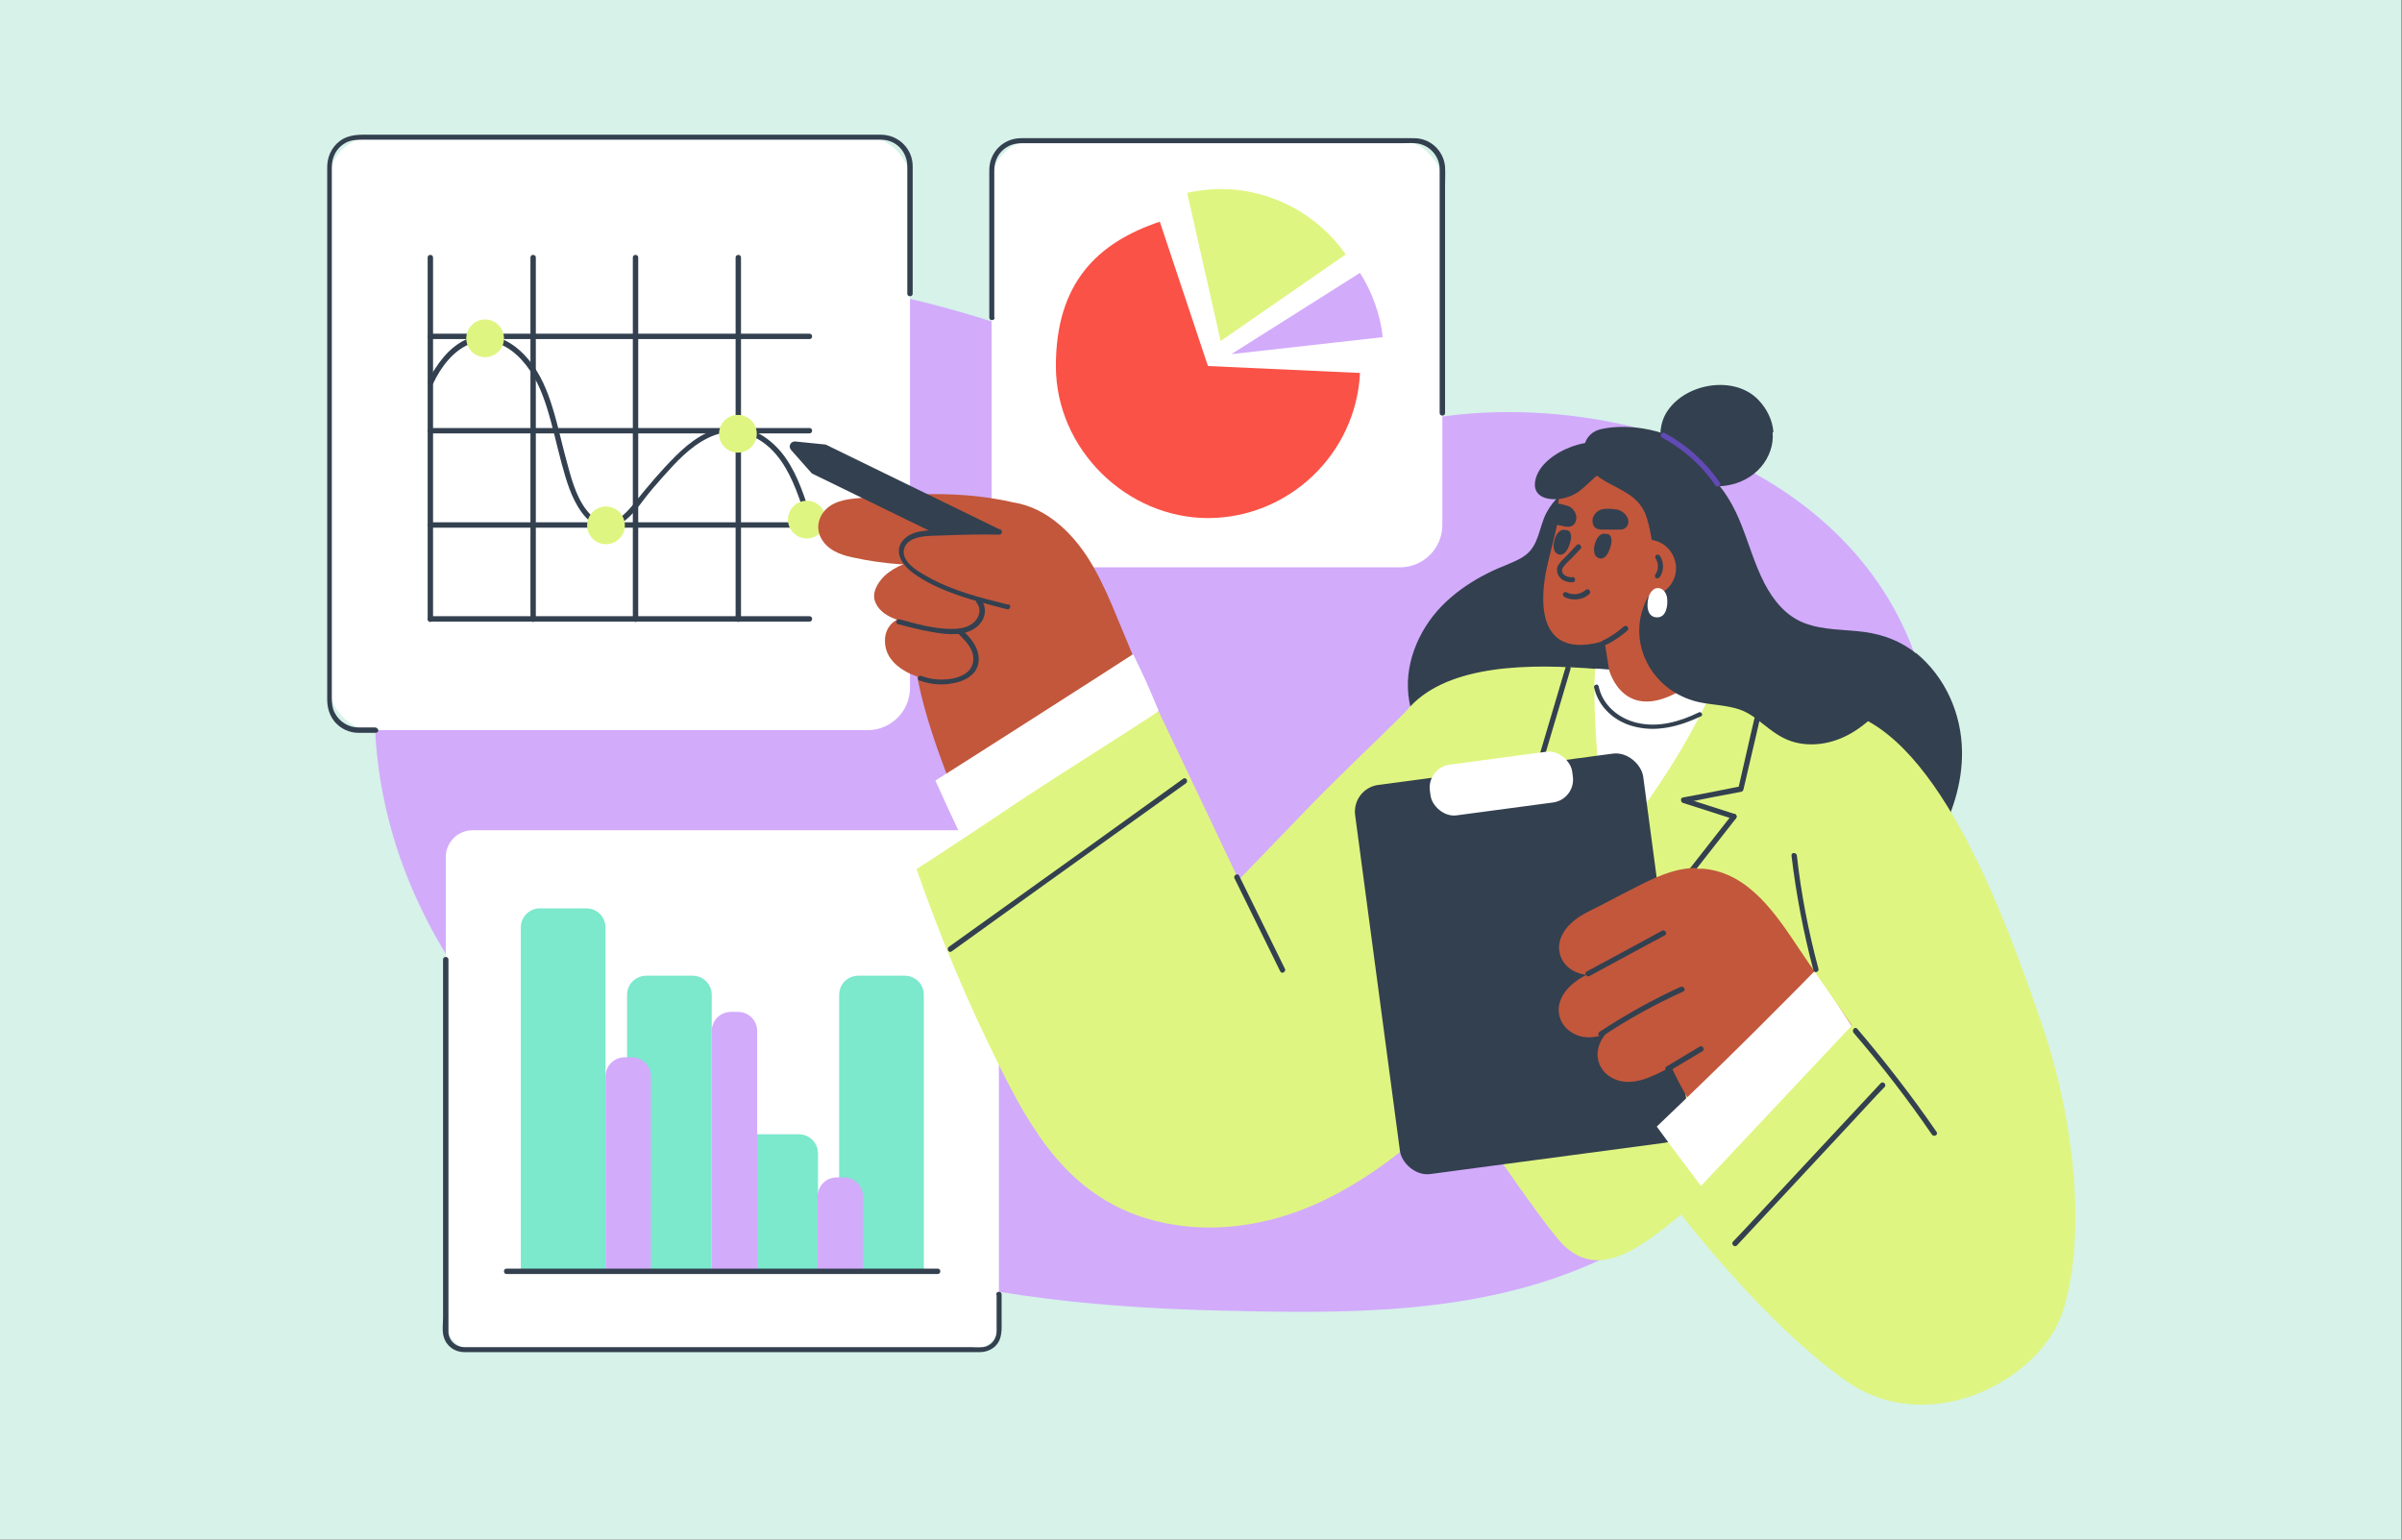 <?xml version="1.0" encoding="UTF-8"?> <svg xmlns="http://www.w3.org/2000/svg" version="1.1" viewBox="0 0 624 400"><rect x="0" y="0" width="624" height="400" fill="#333333" stroke="none"/><defs><style> .cls-1 { fill: #c2573c; } .cls-2 { fill: #d2abfb; } .cls-3 { fill: #614ab5; } .cls-4 { fill: #fff; } .cls-5 { fill: #33404f; } .cls-6 { fill: #fa5247; } .cls-7 { fill: #dff581; } .cls-8 { fill: #d6f2e9; } .cls-9 { fill: #7ce8cc; } </style></defs><g><g id="Layer_1"><rect class="cls-8" width="623.9" height="400.5"></rect><g><path class="cls-2" d="M500.9,182.8c-11.1-58.4-76.7-81.3-126-74.6-40.6,5.5-78.4-12.3-116.4-24.4-18.9-6-38.5-10.7-58.3-10.5-17,.2-33.5,4.5-48.4,13.1-27.7,16-47.6,45.1-52.9,77.8-12.6,78.1,51.7,137.7,117,160.5,32.5,11.4,66.9,15,101,15.8,32.2.8,65.9,1.2,96.2-12,6.6-2.9,13-6.4,19-10.6,21-14.6,34.5-38.3,46.4-60.9,12.1-23.2,27.8-46.6,22.5-74.2Z"></path><g><rect class="cls-4" x="85.6" y="35.7" width="150.8" height="154" rx="11" ry="11"></rect><path class="cls-5" d="M97.3,189c-1.4,0-2.8,0-4.2,0-2.6,0-5-1.5-6.2-3.9-.6-1.2-.7-2.5-.7-3.8V43.5c0-2.7,1.2-5.1,3.6-6.4,1.3-.7,2.7-.8,4.1-.8h128.9c2,0,4,0,6.1,0,3.9,0,6.8,3.1,6.8,7,0,2.1,0,4.3,0,6.4v26.6c0,.9,1.4.9,1.4,0v-16c0-5.7,0-11.4,0-17.1,0-4.5-3.6-8.1-8.1-8.2-.6,0-1.1,0-1.7,0H96.9c-3,0-6.1-.3-8.7,1.7-2.2,1.7-3.2,4.2-3.2,6.8v138.2c0,2.2.6,4.2,2,5.9,1.6,1.8,3.8,2.8,6.2,2.8,1.4,0,2.8,0,4.2,0s.9-1.4,0-1.4h0Z"></path><path class="cls-5" d="M111.1,66.9v94c0,.9,1.4.9,1.4,0v-94c0-.9-1.4-.9-1.4,0h0Z"></path><path class="cls-5" d="M137.8,66.9v94c0,.9,1.4.9,1.4,0v-94c0-.9-1.4-.9-1.4,0h0Z"></path><path class="cls-5" d="M164.4,66.9v94c0,.9,1.4.9,1.4,0v-94c0-.9-1.4-.9-1.4,0h0Z"></path><path class="cls-5" d="M191.1,66.9v94c0,.9,1.4.9,1.4,0v-94c0-.9-1.4-.9-1.4,0h0Z"></path><path class="cls-5" d="M111.8,161.5h98.5c.9,0,.9-1.4,0-1.4h-98.5c-.9,0-.9,1.4,0,1.4h0Z"></path><path class="cls-5" d="M111.8,137.1h98.5c.9,0,.9-1.4,0-1.4h-98.5c-.9,0-.9,1.4,0,1.4h0Z"></path><path class="cls-5" d="M111.8,112.6h98.5c.9,0,.9-1.4,0-1.4h-98.5c-.9,0-.9,1.4,0,1.4h0Z"></path><path class="cls-5" d="M111.8,88.1h98.5c.9,0,.9-1.4,0-1.4h-98.5c-.9,0-.9,1.4,0,1.4h0Z"></path><path class="cls-5" d="M112.5,99.7c2-4.3,5.3-8.8,10-10.5,5-1.8,9.8.7,13.1,4.4,3.2,3.5,5.1,7.9,6.5,12.4,1.5,4.8,2.5,9.6,3.8,14.4,1.2,4.4,2.5,9,5.2,12.7,1.3,1.8,3.1,3.4,5.3,4,2.2.5,4.2-.5,5.9-1.8,1.9-1.5,3.4-3.4,4.8-5.3,1.6-2.1,3.3-4.1,5.1-6.1,3.4-3.8,7-7.8,11.7-10.1,2.4-1.2,5.1-1.8,7.8-1.5,2.5.3,4.9,1.4,6.9,2.9,4.5,3.4,7,8.7,8.9,13.9.5,1.3.9,2.7,1.4,4,.3.8,1.6.5,1.3-.4-1.8-5.4-3.7-11-7.4-15.4-3.3-3.9-8.1-6.8-13.4-6.4-5.5.4-10.1,3.8-13.9,7.6-3.7,3.7-7,7.6-10.3,11.7-1.5,1.9-3.2,3.9-5.3,5-2.3,1.2-4.6.4-6.3-1.3-3.4-3.3-4.9-8.5-6.1-13-1.4-4.9-2.4-9.9-3.9-14.8-1.4-4.6-3.2-9-6.3-12.7-3.1-3.7-7.6-6.8-12.7-6.2-5,.6-8.9,4.4-11.5,8.5-.7,1-1.3,2.1-1.8,3.3-.4.8.8,1.5,1.2.7h0Z"></path><circle class="cls-7" cx="126" cy="87.9" r="4.9" transform="translate(11.5 190.3) rotate(-76.7)"></circle><circle class="cls-7" cx="157.3" cy="136.4" r="4.9" transform="translate(-11.5 258.2) rotate(-76.7)"></circle><circle class="cls-7" cx="191.7" cy="112.7" r="4.9"></circle><circle class="cls-7" cx="209.6" cy="135" r="4.9"></circle></g><g><rect class="cls-4" x="115.8" y="215.7" width="143.7" height="135" rx="7" ry="7"></rect><path class="cls-5" d="M258.9,336.5v6.5c0,1,0,1.9,0,2.9,0,1.7-1,3.3-2.7,3.9-1.2.4-2.8.2-4.1.2h-127.2c-1.4,0-2.8,0-4.2,0-2.3,0-4.2-1.7-4.2-4.1,0-.4,0-.8,0-1.3v-95.3c0-.9-1.4-.9-1.4,0v92.9c0,1.6-.3,3.6.2,5.2.7,2.4,2.9,3.9,5.3,3.9.5,0,.9,0,1.4,0h132.4c1.5,0,2.8-.4,4-1.4,2.1-1.9,1.8-4.6,1.8-7.2v-6.4c0-.9-1.4-.9-1.4,0h0Z"></path><path class="cls-9" d="M140.3,236h12c2.8,0,5,2.2,5,5v89.4h-22v-89.4c0-2.8,2.2-5,5-5Z"></path><path class="cls-9" d="M167.9,253.5h12c2.8,0,5,2.2,5,5v71.9h-22v-71.9c0-2.8,2.2-5,5-5Z"></path><path class="cls-9" d="M195.5,294.7h12c2.8,0,5,2.2,5,5v30.6h-22v-30.6c0-2.8,2.2-5,5-5Z"></path><path class="cls-9" d="M223,253.5h12c2.8,0,5,2.2,5,5v71.9h-22v-71.9c0-2.8,2.2-5,5-5Z"></path><path class="cls-2" d="M162.3,274.7h1.8c2.8,0,5,2.2,5,5v50.6h-11.8v-50.6c0-2.8,2.2-5,5-5Z"></path><path class="cls-2" d="M217.4,305.9h1.8c2.8,0,5,2.2,5,5v19.4h-11.8v-19.4c0-2.8,2.2-5,5-5Z"></path><path class="cls-2" d="M189.9,262.9h1.8c2.8,0,5,2.2,5,5v62.5h-11.8v-62.5c0-2.8,2.2-5,5-5Z"></path><path class="cls-5" d="M131.6,331h112c.9,0,.9-1.4,0-1.4h-112c-.9,0-.9,1.4,0,1.4h0Z"></path></g><g><rect class="cls-4" x="257.6" y="36.5" width="117.1" height="110.9" rx="11" ry="11"></rect><path class="cls-5" d="M258.3,82.5v-35.1c0-1,0-2.1,0-3.1,0-2.5,1.1-4.8,3.3-6.1,1.8-1.1,3.6-1,5.5-1h97.5c1.2,0,2.6-.1,3.8.1,3.2.6,5.6,3.4,5.6,6.7,0,.5,0,1,0,1.5v61.8c0,.9,1.4.9,1.4,0v-58.8c0-1.7.1-3.5,0-5.2-.3-3.5-2.9-6.5-6.3-7.2-.8-.2-1.5-.2-2.3-.2h-87.8c-4.6,0-9.1,0-13.7,0-4.7,0-8.3,3.7-8.3,8.3,0,3,0,6,0,9v29.3c0,.9,1.4.9,1.4,0h0Z"></path><g><path class="cls-6" d="M313.8,95.1l39.5,1.8c-1,21-18.5,37.7-39.5,37.7s-39.5-17.8-39.5-39.5,10.9-32.1,27-37.5l12.5,37.5Z"></path><path class="cls-7" d="M317.1,88.6l-8.7-38.5c2.8-.6,5.8-1,8.7-1,12.9,0,25.1,6.4,32.5,17l-32.5,22.5Z"></path><path class="cls-2" d="M319.9,92l33.4-21.1c1.6,2.5,2.9,5.2,3.9,8,1,2.8,1.7,5.7,2,8.7l-39.3,4.4Z"></path></g></g><g><path class="cls-5" d="M436,124.2c-4.2-1.2-8.6-1.9-12.9-2-4.4,0-8.9.8-12.8,2.9-3.6,1.9-6.7,4.6-8.6,8.2-1.9,3.7-1.9,8.4-5.5,11-1.6,1.2-3.6,1.9-5.4,2.7-2.1.8-4.1,1.8-6,2.8-3.8,2.1-7.3,4.6-10.3,7.7-6.2,6.4-10,15.7-8.4,24.7,1.5,8.9,8.7,16.9,18,17.6.9,0,1.5-.5,1.6-1.2.3,0,.6,0,.9,0,1.1,3.5,4.1,6.1,7.5,7.4,4.7,1.8,9.6,1,14.4-.5,4.8-1.5,9.3-3.5,14.3-4.6-1.1-26.3,2.7-52.4,13.2-76.8Z"></path><path class="cls-5" d="M497.8,169.8c-3.9-3.2-8.5-4.9-13.4-5.6-5.2-.7-10.6-.4-15.6-2.3-4.8-1.8-8.1-5.9-10.4-10.3-2.8-5.4-4.3-11.3-6.7-16.9-2.1-4.8-5-9.5-9.4-12.6-3.9-2.7-9.1-3.8-13.7-2.4-.1-.2-.2-.3-.4-.5-1.6-1.9-3.9-3.2-6.3-3.8-.1-.3-.4-.6-.9-.7-.8-.2-1.6-.4-2.5-.5-7.9,25.4-8.8,51.8-4.9,77.8.4-.1.9-.3,1.4-.4,5.4-1.5,10.9-1.7,16.3-.4,5,1.2,9.8,3.1,14.4,5.2,4.3,2,8.5,4.4,12.5,7.1,4,2.7,7.7,5.7,11.2,8.9,3.5,3.3,6.6,6.8,9.7,10.5,2.8,3.4,6.1,6.8,10.7,7.5,5,.8,9.5-2.5,12.3-6.3.7-.9,1.3-1.9,1.8-3,.5-.9-.1-1.9-.9-2.1,4.1-7.2,6.8-15.4,6.7-23.7-.1-9.8-4.3-19.4-12-25.7Z"></path><path class="cls-1" d="M401.3,227.8c-8.4-7-17.3-13.7-26.4-19.7-5.4-3.6-11.1-7-17.1-9.5-5.9,5.9-11.6,12-17.4,18-6.2,6.5-12.5,13-18.7,19.5-3.9-9.4-7.8-18.8-11.7-28.2-4.4-10.5-8.7-20.9-13.1-31.4-2.2-5.2-4.3-10.4-6.5-15.6-1.9-4.7-3.9-9.3-6.4-13.7-4.5-7.9-11.6-15.3-20.9-16.7-1.3-.3-2.6-.6-4-.8-7.3-1.3-14.8-1.5-22.2-1.2-3.7.1-7.4.4-11.1.7-3.4.3-7.2.3-10.1,2.2-2.7,1.8-4,5.2-2.5,8.2,1.6,3.2,4.9,4.5,8.2,5.2,4.1.9,8.2,1.5,12.4,1.8.3,0,.6,0,.9,0-1.8.7-3.5,1.7-5,3.1-1.8,1.8-3.4,4.5-2.2,7,1,2.2,3.2,3.5,5.5,4.3-2,1.1-3.2,3.2-3.1,5.6,0,4.7,4.1,7.7,8.4,9.2,4.4,23.9,22.3,57.8,26.2,67.9,3.6,9.2-.4,32.7,5.2,40.9,13.4,19.5,33.9,33.4,58,25.2,17.4-5.8,33-19.3,45-32.8,7.2-8.1,13.9-16.8,20-25.8,4.5-6.5,8.6-13.2,12.5-20.1-1.3-1.2-2.7-2.4-4.1-3.5Z"></path><path class="cls-4" d="M294.3,170c-3.6,2.4-46.8,30-51.3,32.8,4.2,9.4,8.7,18.7,13.1,28.1.3-.3,44-45.1,44.9-46.2-2.8-6.7-3.4-8.1-6.6-14.7Z"></path><path class="cls-7" d="M413,224.6c-.5-1.8-1-3.6-1.5-5.4-1.5-5-3.1-9.9-5.2-14.6-4.2-9.3-10.7-18.1-20.5-21.9-6.9-2.6-13.6-4.8-19.3.9-7.8,7.8-17.7,17.1-25.4,25-6.4,6.7-12.9,13.3-19.3,20-6.3-13.4-12.7-26.8-19.1-40.2-.6-1.2-1.2-2.4-1.7-3.6-2.7,1.7-5.3,3.5-8,5.2-11.4,7.3-22.9,14.5-34.1,22.1-6.9,4.6-13.8,9.2-20.8,13.7,6,17.3,13.1,34.2,21.3,50.7,4.2,8.5,8.7,17,14.9,24.3,6,7.1,13.5,12.5,22.4,15.4,8.9,2.9,18.4,3.4,27.6,1.9,9.3-1.5,18.2-5,26.3-9.8,17.4-10.1,31.3-25.3,43.8-40.8,5.1-6.4,10.1-12.9,15-19.4,1.7-7.8,3.2-15.6,3.8-23.4Z"></path><path class="cls-7" d="M502.9,209.8c-7.1-14.7-18.5-24.7-34.4-28.9-7.5-2-15.1-2.8-22.8-3.6-4.2-.4-8.3-.8-12.5-1.4-7-.9-15.7-2.1-24.6-2.5-18.6-1-38.2,1.1-45.5,14.7-3.2,6-2.6,13.4-.8,20,4.4,16,9.6,32.2,15.5,47.7,3.1,8.1-6.9,14-3.2,21.8,3.5,7.4,25.5,39.4,31.1,45.4,10.8,11.4,23.7-1.7,36.1-11.6,11.9-9.5,30.6-8.8,41.4-19.4,11.1-10.8,19.4-24.7,23.2-39.8,3.6-14.1,2.6-29.3-3.7-42.5Z"></path><path class="cls-5" d="M406.7,173.4c-2.8,9.4-5.6,18.9-8.4,28.3-.2.8,1.1,1.2,1.3.4,2.8-9.4,5.6-18.9,8.4-28.3.2-.8-1.1-1.2-1.3-.4h0Z"></path><path class="cls-5" d="M437.5,208.6c5-1,9.9-2,14.9-2.9.2,0,.4-.3.5-.5,2.2-9.4,4.4-18.7,6.5-28.1.2-.8-1.1-1.2-1.3-.4-2.2,9.4-4.4,18.7-6.5,28.1.2-.2.3-.3.5-.5-5,1-9.9,2-14.9,2.9-.9.2-.5,1.5.4,1.3h0Z"></path><path class="cls-5" d="M437.2,208.6c4.4,1.4,8.7,2.8,13.1,4.2.8.3,1.2-1,.4-1.3-4.4-1.4-8.7-2.8-13.1-4.2-.8-.3-1.2,1-.4,1.3h0Z"></path><path class="cls-5" d="M450,211.6c-4.9,6.3-9.9,12.6-14.8,18.9-.5.7.4,1.6,1,1l14.8-18.9c.5-.7-.4-1.6-1-1h0Z"></path><path class="cls-4" d="M433.2,175.9c-7-.9-10-1.7-18.8-2.2-.9,10.8,1.5,34.8,2,36.6.4,1.4.7,3,1.7,4.1,1.2,1.3,2.9,1.5,4.4.6,1.3-.8,2.2-2.3,3.1-3.5,4.1-5.5,7.9-11.3,11.4-17.2,3.2-5.5,6.2-11.2,8.7-17.1-4.2-.4-8.3-.8-12.5-1.4Z"></path><path class="cls-5" d="M414.1,178.5c1.1,5.3,5.5,9.1,10.6,10.3,5.9,1.5,11.9-.2,17.2-2.7.7-.3,0-1.4-.6-1-4.9,2.4-10.5,4-16,2.7-4.8-1.1-9-4.6-10-9.5-.2-.8-1.3-.4-1.2.3h0Z"></path><rect class="cls-5" x="357.6" y="199.3" width="75.5" height="102" rx="7" ry="7" transform="translate(-29.7 54.6) rotate(-7.6)"></rect><rect class="cls-4" x="371.4" y="196.8" width="37.3" height="13.3" rx="6" ry="6" transform="translate(-23.5 53.5) rotate(-7.6)"></rect><path class="cls-5" d="M269.1,151.4l3.6-7.5-58.2-28.4-7.9-.8c-1.2-.1-1.9,1.3-1.1,2.2l5.4,6.1,58.2,28.4Z"></path><path class="cls-1" d="M273.1,143.1c-1.2-1.8-2-3.4-4-4-5.6-1.6-9.8-1.8-15.5-1-.9.1-12.4.3-12.3,1.1-.6.3,4.1,3.8,3.5,4.9-.7,1.2-.5,2.6.2,3.8,1.3,2.2,4.2,2.8,6.5,3.4,2.4.6,4.9,1,7.4,1.2,2.7.2,5.3.3,8,.3,1.2,0,2.4.2,3.5,0,1.4-.3,2.3-1.3,2.9-2.5,1-2.3,1.3-4.9-.1-7Z"></path><path class="cls-5" d="M238.9,176.8c2.4.9,5,1.2,7.6.9,2.1-.3,4.4-.9,6-2.4,1.7-1.5,2.1-3.8,1.5-5.9-.7-2.4-2.4-4.2-4.1-5.8-.6-.6-1.6.3-1,1,1.4,1.4,3,2.9,3.7,4.9.6,1.9.2,3.9-1.4,5.2-1.5,1.2-3.6,1.7-5.4,1.8-2.2.2-4.4-.1-6.5-.9-.8-.3-1.2,1-.4,1.3h0Z"></path><path class="cls-5" d="M233.4,162.2c2.7.7,5.4,1.4,8.2,1.9,2.6.5,5.4.9,8,.5,2.2-.3,4.4-1.4,5.6-3.4,1-1.8.9-4.1-.5-5.6-.6-.7-1.5.3-1,1,1.3,1.5.8,3.7-.6,5-1.6,1.5-3.8,1.8-5.9,1.8-4.6,0-9.1-1.3-13.5-2.5-.8-.2-1.2,1.1-.4,1.3h0Z"></path><path class="cls-5" d="M261.9,157.1c-7.2-1.8-14.5-3.6-21-7.3-2.4-1.3-7.3-4.1-5.9-7.6.7-1.7,2.5-2.4,4.2-2.7,2-.4,4.1-.3,6.2-.4,4.7-.2,9.5-.3,14.2-.2.9,0,.9-1.4,0-1.4-4.7,0-9.5,0-14.2.2-2.2,0-4.4,0-6.5.4-1.7.3-3.4,1.1-4.5,2.5-2.4,3.2.5,6.7,3.1,8.5,3.3,2.3,7,4,10.7,5.3,4.4,1.6,8.9,2.7,13.4,3.9.8.2,1.2-1.1.4-1.3h0Z"></path><path class="cls-1" d="M534.8,302c-1.3-10.5-3.8-20.9-6.5-31-3.1-11.7-6.8-23.2-11.3-34.4,0-.2-.2-.4-.3-.5.1-.9-.5-2-1.6-1.8-6.3,1.2-12.5,3.2-18.4,5.5-6,2.3-11.8,5-17.4,8.1-2.7,1.5-5.3,3-7.8,4.7l-3.8-5.6c-6.1-9.1-13.2-20.3-25.3-21.3-.5,0-1,0-1.5,0-.2-.1-.5-.2-.8-.2-5.6.2-10.7,2.7-15.7,5.3-2.8,1.4-5.5,2.8-8.3,4.3-2.5,1.3-5.2,2.4-7.3,4.2-2,1.6-3.7,4-3.8,6.7,0,2.6,1.3,4.8,3.5,6.1,1.2.7,2.4,1,3.6,1.2-1.2.6-2.3,1.3-3.4,2.2-2,1.6-3.7,4-3.8,6.7,0,2.6,1.3,4.8,3.5,6.1,2.8,1.7,5.8,1.4,8.7.4-1.2,1.4-2,3.1-2.1,5.1,0,2.6,1.3,4.8,3.5,6.1,5,2.9,10.5-.1,15-2.4.2-.1.5-.2.7-.3,5,11.1,14.1,22.8,21.9,34.1,3.9,5.7.9,11.4,4.8,17.1,3.5,5.1,7.3,10.1,11.8,14.6,4.3,4.3,9.4,8.1,15.1,10.3,4.9,2,10.3,2.7,15.6,2.1,2-.2,4-.7,6-1.3,2.4-.6,4.8-1.5,7-2.7,7.3-4,12.9-10.9,15.9-18.5,3.8-9.6,3.8-20.3,2.5-30.5Z"></path><path class="cls-4" d="M471.8,251.9c-3,3.1-6.1,6.2-9.2,9.3-8.2,8.3-16.6,16.5-25,24.6-2.4,2.3-4.8,4.6-7.2,6.9,5.9,8.1,11.9,16,18,23.9.9-1.1,1.7-2.2,2.6-3.3,7-9,13.9-17.9,20.9-26.9,3.2-4.1,6.5-8.2,9.4-12.5.8-1.2,1.5-2.4,2.3-3.6-4.1-6-8-12-11.8-18.2Z"></path><path class="cls-7" d="M435.9,314.5s22.2,29.2,43.7,44.3c21.5,15.1,50.2-.2,56.1-17.6,5.9-17.4,4.2-47-5-74.3-9.3-27.3-26.5-75.2-51.2-81.9-24.7-6.7-8,67.6-8,67.6l9.6,13.8-45.2,48.1Z"></path><path class="cls-5" d="M465.4,222.3c1.2,10,3.1,20,5.7,29.8.2.8,1.5.5,1.3-.4-2.6-9.7-4.5-19.5-5.6-29.4-.1-.9-1.5-.9-1.4,0h0Z"></path><path class="cls-5" d="M416.2,269.3c6.7-4.5,13.8-8.4,21.1-11.7.8-.4.1-1.5-.7-1.2-7.3,3.3-14.4,7.3-21.1,11.7-.7.5,0,1.7.7,1.2h0Z"></path><path class="cls-5" d="M433.6,278.3c2.9-1.7,5.8-3.5,8.7-5.2.7-.4,0-1.6-.7-1.2-2.9,1.7-5.8,3.5-8.7,5.2-.7.4,0,1.6.7,1.2h0Z"></path><path class="cls-5" d="M412.9,253.6c6.5-3.5,13-7.1,19.6-10.6.8-.4,0-1.6-.7-1.2-6.5,3.5-13,7.1-19.6,10.6-.8.4,0,1.6.7,1.2h0Z"></path><path class="cls-5" d="M481.5,268.3c7.3,8.5,14.1,17.3,20.4,26.5.5.7,1.7,0,1.2-.7-6.4-9.3-13.3-18.2-20.6-26.8-.6-.7-1.5.3-1,1h0Z"></path><path class="cls-5" d="M320.7,228.2c4,8.1,7.9,16.1,11.9,24.2.4.8,1.6,0,1.2-.7-4-8.1-7.9-16.1-11.9-24.2-.4-.8-1.6,0-1.2.7h0Z"></path><path class="cls-5" d="M247.2,247.2c15.8-11.4,31.7-22.8,47.5-34.1,4.5-3.2,8.9-6.4,13.4-9.6.7-.5,0-1.7-.7-1.2-15.8,11.4-31.7,22.8-47.5,34.1-4.5,3.2-8.9,6.4-13.4,9.6-.7.5,0,1.7.7,1.2h0Z"></path><path class="cls-5" d="M451.2,323.6c10-10.7,19.9-21.4,29.9-32.1,2.8-3,5.6-6.1,8.5-9.1.6-.6-.4-1.6-1-1-10,10.7-19.9,21.4-29.9,32.1-2.8,3-5.6,6.1-8.5,9.1-.6.6.4,1.6,1,1h0Z"></path><path class="cls-1" d="M414.4,151l3.6,23s4,15.9,21.4,3.6l-7.4-33-17.7,6.5Z"></path><path class="cls-1" d="M441.5,142.8c1.3-1.5,2.3-3.2,2.6-5.2,2.4-12.3-9.6-24.3-21.5-24.5-4.2,0-8.5,1.4-11.8,4-3.7,3-6.4,9.8-6.2,18.8-.5,2.7-2.3,9.2-3,12.7-2.1,11.2,0,21.5,13.3,18.4,4.9-1.2,8.6-5.4,11.6-9.2,2.1-2.8,3.7-5.9,6-8.5,2-2.2,4.8-2.9,7.1-4.7.7-.5,1.3-1.1,1.9-1.8Z"></path><path class="cls-5" d="M482.7,181.4c-4.1-1.3-8.1-2.5-11.7-4.8-5.4-3.4-9.9-8.2-12.1-14.1-1.9-.8-3.7-1.6-5.6-2.4-2.9-1.3-5.9-2.6-8.8-4-2.4-1.2-4.8-2.6-6.3-4.9-.2-.4-.4-.8-.6-1.1,1.5-.9.6-2.9-.8-3-.9-1.4-3.5-1.1-3.4,1,0,.3,0,.5,0,.8-3.4,2.5-5.8,6.2-6.9,10.2-1.4,5-.5,10.3,2.3,14.7,3,4.6,7.6,7.6,12.9,8.7,3,.6,6.1.7,9.1,1.5,2.8.7,5,2.3,7.2,4.1,2.3,1.8,4.6,3.6,7.4,4.5,2.7.9,5.7,1,8.5.5,5.7-1,10.6-4.5,14.4-8.7.2-.2.4-.4.6-.7-2.1-.7-4.1-1.5-6.2-2.1Z"></path><path class="cls-5" d="M450.5,138.4c-.6-2.3-2.8-2.5-4-4.6-2.7-4.9,0-9.5-7-16.8-5-5.2-16.2-7.2-23.6-5.5-2.2.5-3.8,2-4.3,4.2-.4,1.9,0,3.9,1.1,5.6,2.5,3.6,7,4.8,10.5,7.2,1.8,1.2,3.2,2.7,4.1,4.7.9,2.1,1.3,4.3,1.7,6.5.8,4.5,1.9,8.8,5.2,12.1,2.9,2.9,6.9,4.7,11,4.2,2.4-.3,4.2-1.8,5.1-4,.8-1.8.8-3.9.9-5.8,0-2.6,0-5.2-.7-7.8Z"></path><path class="cls-1" d="M424.3,141.2c-3.5,2-4.8,6.5-2.7,10.1,2,3.5,6.5,4.8,10.1,2.7,3.5-2,4.8-6.5,2.7-10.1-2-3.5-6.5-4.8-10.1-2.7Z"></path><path class="cls-4" d="M430,152.9c-.7.3-1.2,1-1.5,1.6-.8,1.9-1,5.9,2,5.9,2.4,0,2.8-3.1,2.6-4.9-.1-1.2-.9-2.6-2.2-2.7-.3,0-.6,0-.8.1Z"></path><path class="cls-5" d="M408.6,136.5c-.8.5-1.6.4-2.5.2l-1.8-.4c-2.5-.8-1.7-5.6.9-5.4,1,.2,2.7.6,3.2,1.2.6.6,1,1.3,1.1,2.1.1.8-.2,1.8-.9,2.3Z"></path><path class="cls-5" d="M423,135.7c0,.7-.4,1.3-1.1,1.7-.4.2-.9.2-1.4.2-.6,0-1.3,0-1.9,0-.6,0-1.2,0-1.9,0-.9,0-1.7,0-2.4-.6-.6-.6-.7-1.6-.5-2.5.3-.8.8-1.4,1.5-1.8,1.1-.8,3.5-.5,4.8-.3.7.1,1.3.5,1.9,1,.6.6,1.1,1.4,1,2.3Z"></path><path class="cls-5" d="M431.2,149.9c1.1-1.6,1.1-3.9,0-5.5-.2-.3-.6-.4-.9-.2-.3.2-.4.6-.2.9.4.6.6,1.3.6,2.1,0,.7-.2,1.4-.7,2.1-.2.3,0,.8.2.9.3.2.7,0,.9-.2h0Z"></path><path class="cls-5" d="M407.1,137.8c-2.4-.9-3.4,2.3-3.5,3.7,0,.9.1,2.1,1.2,2.5,1.6.6,2.5-1.3,2.9-2.4.4-1.2,1-3.3-.6-3.9h0Z"></path><path class="cls-5" d="M417.6,138.8c-2.4-.9-3.4,2.3-3.5,3.7,0,.9.1,2.1,1.2,2.5,1.6.6,2.5-1.3,2.9-2.4.4-1.2,1-3.3-.6-3.9h0Z"></path><path class="cls-5" d="M408.4,150c-.8,0-1.6-.2-2.2-.8-.6-.6-.5-1.4,0-2,.6-.8,1.4-1.5,2.1-2.2.8-.8,1.5-1.6,2.3-2.4.6-.6-.4-1.6-1-1-.9,1-1.8,1.9-2.7,2.9-.8.8-1.9,1.7-2.3,2.8-.3,1,0,2.1.8,2.9.8.8,2,1.1,3.1,1.1.9,0,.9-1.4,0-1.4h0Z"></path><path class="cls-5" d="M417.1,167.6c2.1-1,4-2.3,5.7-3.8.3-.2.2-.7,0-1-.3-.3-.7-.2-1,0-1.6,1.4-3.4,2.7-5.4,3.6-.3.2-.4.6-.2.9.2.3.6.4.9.2h0Z"></path><path class="cls-5" d="M417.3,115.3c-2.3-.8-5-.4-7.3.2-4.1,1.1-9.2,4-10.8,8.1-2.5,6.8,5.7,7.2,10,4.7,1.8-1,3.2-2.6,4.8-4,1.1-1,2.7-2.4,4.3-2.1.8.1,1.4-.2,1.8-.8,1.6-2.4-.4-5.3-2.7-6.1Z"></path><path class="cls-5" d="M406.4,155.1c2.1,1.1,4.8.8,6.5-.8.3-.2.2-.7,0-1-.3-.3-.7-.2-1,0-1.3,1.2-3.4,1.4-4.9.6-.3-.2-.7,0-.9.2-.2.3,0,.8.2.9h0Z"></path><path class="cls-5" d="M460.7,112.3c-.2-3.1-1.7-6.1-3.9-8.4-6.2-6.5-18.9-4.4-23.7,3-1.9,2.9-2.2,6.5-1.2,9.8,1,3.3,3.5,6,6.5,7.7,6.1,3.4,14.5,2.3,19.1-3.1,2.1-2.5,3.3-5.7,3-9Z"></path><path class="cls-3" d="M431.8,113.7c5.5,3,10.3,7.2,13.8,12.4.5.7,1.7,0,1.2-.7-3.7-5.4-8.6-9.8-14.3-12.9-.8-.4-1.5.8-.7,1.2h0Z"></path></g></g></g></g></svg> 